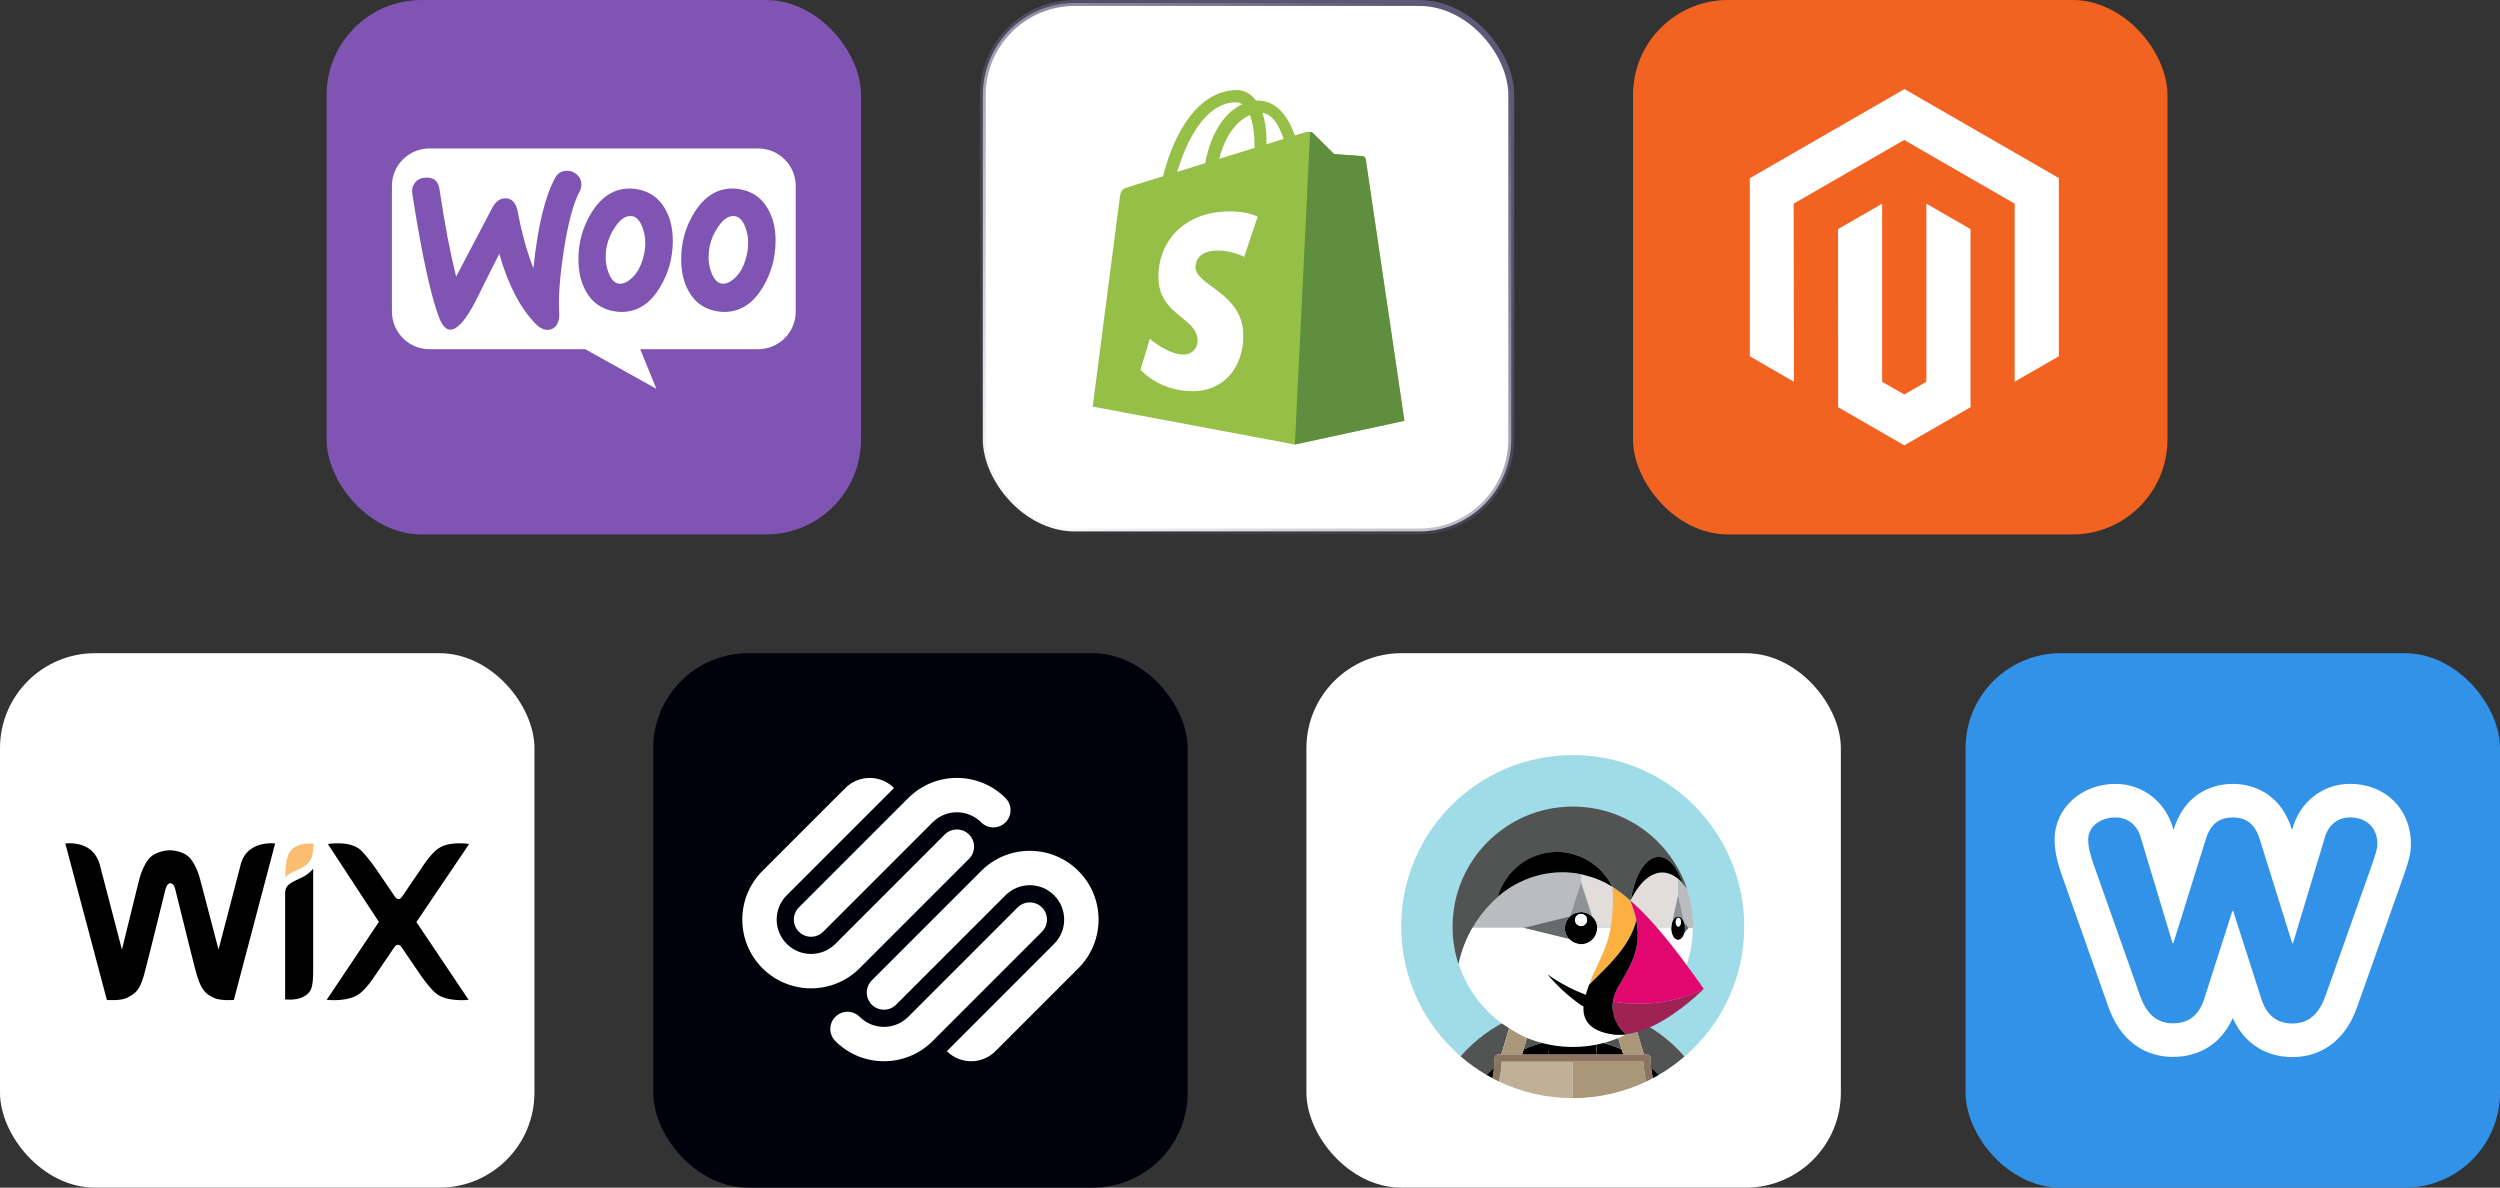<svg width="421" height="200" viewBox="0 0 421 200" fill="none" xmlns="http://www.w3.org/2000/svg">
<rect x="0" y="0" width="421" height="200" fill="#333333" stroke="none"/>
<rect x="55" width="90" height="90" rx="16" fill="#7F54B3"/>
<g clip-path="url(#clip0_17_291)">
<path d="M72.311 25H127.662C131.165 25 134.001 27.835 134.001 31.339V52.467C134.001 55.97 131.165 58.806 127.662 58.806H107.813L110.537 65.478L98.555 58.806H72.339C68.837 58.806 66.001 55.97 66.001 52.467V31.339C65.973 27.863 68.808 25 72.311 25Z" fill="white"/>
<path d="M69.872 30.777C70.259 30.252 70.84 29.976 71.614 29.92C73.023 29.81 73.825 30.473 74.018 31.91C74.875 37.688 75.815 42.58 76.81 46.589L82.864 35.062C83.417 34.011 84.108 33.459 84.937 33.403C86.153 33.32 86.9 34.094 87.204 35.725C87.895 39.402 88.779 42.525 89.83 45.179C90.549 38.158 91.765 33.099 93.479 29.976C93.893 29.201 94.501 28.815 95.303 28.759C95.939 28.704 96.519 28.898 97.045 29.312C97.57 29.727 97.846 30.252 97.901 30.888C97.929 31.385 97.846 31.8 97.625 32.215C96.547 34.205 95.662 37.55 94.944 42.193C94.253 46.699 94.004 50.21 94.17 52.725C94.225 53.416 94.115 54.024 93.838 54.549C93.506 55.157 93.009 55.489 92.373 55.544C91.654 55.6 90.908 55.268 90.189 54.522C87.619 51.896 85.573 47.971 84.081 42.746C82.284 46.284 80.957 48.938 80.1 50.707C78.469 53.831 77.087 55.434 75.926 55.517C75.18 55.572 74.544 54.936 73.991 53.609C72.581 49.988 71.061 42.995 69.43 32.629C69.32 31.91 69.485 31.275 69.872 30.777L69.872 30.777ZM129.276 35.117C128.281 33.375 126.816 32.325 124.854 31.91C124.329 31.8 123.831 31.744 123.361 31.744C120.707 31.744 118.551 33.127 116.865 35.891C115.428 38.24 114.709 40.839 114.709 43.686C114.709 45.814 115.151 47.639 116.036 49.159C117.031 50.901 118.496 51.951 120.459 52.366C120.984 52.476 121.481 52.532 121.951 52.532C124.633 52.532 126.789 51.149 128.447 48.385C129.885 46.008 130.603 43.409 130.603 40.562C130.631 38.406 130.161 36.61 129.276 35.117ZM125.794 42.774C125.407 44.598 124.716 45.953 123.693 46.865C122.891 47.584 122.145 47.888 121.454 47.749C120.79 47.611 120.237 47.031 119.823 45.953C119.491 45.096 119.325 44.239 119.325 43.437C119.325 42.746 119.381 42.055 119.519 41.419C119.768 40.286 120.237 39.18 120.984 38.13C121.896 36.776 122.863 36.223 123.859 36.416C124.522 36.554 125.075 37.135 125.49 38.213C125.821 39.07 125.987 39.927 125.987 40.728C125.987 41.447 125.932 42.138 125.794 42.774ZM111.972 35.117C110.977 33.375 109.484 32.325 107.55 31.91C107.024 31.8 106.527 31.744 106.057 31.744C103.403 31.744 101.247 33.127 99.561 35.891C98.124 38.24 97.405 40.839 97.405 43.686C97.405 45.814 97.847 47.639 98.732 49.159C99.727 50.901 101.192 51.951 103.154 52.366C103.68 52.476 104.177 52.532 104.647 52.532C107.328 52.532 109.484 51.149 111.143 48.385C112.58 46.008 113.299 43.409 113.299 40.562C113.299 38.406 112.857 36.61 111.972 35.117ZM108.462 42.774C108.075 44.598 107.384 45.953 106.361 46.865C105.559 47.584 104.813 47.888 104.122 47.749C103.459 47.611 102.906 47.031 102.491 45.953C102.159 45.096 101.994 44.239 101.994 43.437C101.994 42.746 102.049 42.055 102.187 41.419C102.436 40.286 102.906 39.18 103.652 38.13C104.564 36.776 105.532 36.223 106.527 36.416C107.19 36.554 107.743 37.135 108.158 38.213C108.489 39.07 108.655 39.927 108.655 40.728C108.683 41.447 108.6 42.138 108.462 42.774Z" fill="#7F54B3"/>
</g>
<rect x="165.5" y="0.5" width="89" height="89" rx="15.5" fill="#00020B"/>
<rect x="165.5" y="0.5" width="89" height="89" rx="15.5" fill="url(#paint0_linear_17_291)" fill-opacity="0.2"/>
<rect x="165.5" y="0.5" width="89" height="89" rx="15.5" fill="white"/>
<rect x="165.5" y="0.5" width="89" height="89" rx="15.5" stroke="url(#paint1_linear_17_291)"/>
<g clip-path="url(#clip1_17_291)">
<path d="M229.984 26.782C229.943 26.482 229.68 26.316 229.463 26.298C229.246 26.28 224.658 25.94 224.658 25.94C224.658 25.94 221.471 22.776 221.122 22.426C220.772 22.076 220.088 22.183 219.823 22.261C219.784 22.272 219.127 22.475 218.04 22.811C216.976 19.748 215.097 16.934 211.792 16.934C211.701 16.934 211.607 16.938 211.513 16.943C210.573 15.7 209.409 15.16 208.404 15.16C200.705 15.16 197.027 24.784 195.874 29.674C192.883 30.601 190.758 31.26 190.486 31.345C188.817 31.869 188.764 31.922 188.545 33.495C188.38 34.686 184.011 68.473 184.011 68.473L218.054 74.851L236.5 70.861C236.5 70.861 230.025 27.082 229.984 26.782ZM216.158 23.393L213.278 24.285C213.279 24.082 213.28 23.882 213.28 23.664C213.28 21.76 213.016 20.227 212.592 19.012C214.295 19.226 215.429 21.164 216.158 23.393ZM210.479 19.39C210.953 20.576 211.261 22.279 211.261 24.576C211.261 24.693 211.26 24.801 211.259 24.91C209.385 25.49 207.35 26.12 205.309 26.752C206.455 22.331 208.602 20.195 210.479 19.39ZM208.192 17.225C208.524 17.225 208.859 17.338 209.18 17.558C206.712 18.719 204.068 21.643 202.951 27.482L198.248 28.939C199.556 24.485 202.663 17.225 208.192 17.225Z" fill="#95BF46"/>
<path d="M229.462 26.298C229.246 26.28 224.658 25.94 224.658 25.94C224.658 25.94 221.471 22.777 221.122 22.427C220.991 22.296 220.814 22.23 220.63 22.201L218.056 74.851L236.5 70.861C236.5 70.861 230.024 27.082 229.984 26.782C229.942 26.483 229.68 26.316 229.462 26.298Z" fill="#5E8E3E"/>
<path d="M211.792 36.49L209.518 43.256C209.518 43.256 207.525 42.192 205.082 42.192C201.501 42.192 201.321 44.439 201.321 45.006C201.321 48.096 209.376 49.28 209.376 56.517C209.376 62.212 205.764 65.879 200.894 65.879C195.051 65.879 192.062 62.242 192.062 62.242L193.627 57.072C193.627 57.072 196.699 59.709 199.291 59.709C200.985 59.709 201.674 58.376 201.674 57.401C201.674 53.37 195.065 53.191 195.065 46.568C195.065 40.993 199.066 35.599 207.143 35.599C210.255 35.599 211.792 36.49 211.792 36.49Z" fill="white"/>
</g>
<rect x="275" width="90" height="90" rx="16" fill="#F26322"/>
<path d="M320.712 15L294.665 30.012V59.995L302.1 64.287L302.048 34.297L320.66 23.57L339.271 34.297V64.274L346.707 59.995V29.985L320.712 15Z" fill="white"/>
<path d="M324.4 64.28L320.686 66.436L316.952 64.3V34.297L309.523 38.582L309.536 68.572L320.679 75L331.836 68.572V38.582L324.4 34.297V64.28Z" fill="white"/>
<rect y="110" width="90" height="90" rx="16" fill="white"/>
<g clip-path="url(#clip2_17_291)">
<path d="M49.919 142.503C48.608 143.159 48.039 144.383 48.039 147.707C48.039 147.707 48.695 147.051 49.745 146.657C50.51 146.373 51.056 146.001 51.45 145.717C52.587 144.864 52.762 143.837 52.762 142.044C52.74 142.044 50.947 141.935 49.919 142.503Z" fill="#FBBD71"/>
<path d="M41.895 143.268C40.758 144.208 40.474 145.826 40.474 145.826L36.801 159.908L33.783 148.385C33.499 147.16 32.931 145.652 32.078 144.602C31.028 143.268 28.842 143.181 28.579 143.181C28.383 143.181 26.218 143.268 25.081 144.602C24.228 145.652 23.66 147.16 23.376 148.385L20.533 159.908L16.86 145.826C16.86 145.826 16.576 144.318 15.439 143.268C13.646 141.65 11 142.044 11 142.044L17.997 168.391C17.997 168.391 20.271 168.588 21.408 168.019C22.916 167.254 23.682 166.708 24.534 163.1C25.387 159.886 27.661 150.527 27.836 149.872C27.924 149.587 28.12 148.735 28.689 148.735C29.257 148.735 29.454 149.5 29.541 149.872C29.738 150.527 31.99 159.886 32.843 163.1C33.783 166.686 34.439 167.254 35.97 168.019C37.107 168.588 39.381 168.391 39.381 168.391L46.334 142.044C46.334 142.044 43.688 141.672 41.895 143.268Z" fill="black"/>
<path d="M52.74 146.286C52.74 146.286 52.259 146.942 51.319 147.51C50.663 147.882 50.095 148.079 49.439 148.45C48.302 149.019 48.018 149.587 48.018 150.44V150.724V152.145V152.43V168.304C48.018 168.304 49.81 168.5 50.947 167.932C52.456 167.167 52.74 166.423 52.74 163.209V147.335V146.286Z" fill="black"/>
<path d="M70.123 155.272L79 142.131C79 142.131 75.327 141.475 73.424 143.181C72.2 144.23 70.976 146.198 70.976 146.198L67.761 150.921C67.565 151.205 67.39 151.402 67.106 151.402C66.821 151.402 66.537 151.118 66.45 150.921L63.235 146.198C63.235 146.198 61.923 144.318 60.786 143.181C58.906 141.475 55.211 142.131 55.211 142.131L63.804 155.25L55.014 168.369C55.014 168.369 58.884 168.85 60.786 167.145C62.011 166.095 63.148 164.302 63.148 164.302L66.362 159.579C66.559 159.295 66.734 159.098 67.018 159.098C67.302 159.098 67.587 159.383 67.674 159.579L70.888 164.302C70.888 164.302 72.113 166.095 73.249 167.145C75.13 168.85 78.913 168.369 78.913 168.369L70.123 155.272Z" fill="black"/>
</g>
<rect x="110" y="110" width="90" height="90" rx="16" fill="#00020B"/>
<g clip-path="url(#clip3_17_291)">
<path d="M163.186 140.531C162.056 139.401 160.223 139.401 159.094 140.531L140.674 158.951C138.412 161.211 134.748 161.211 132.488 158.951C130.226 156.69 130.226 153.025 132.488 150.763L150.553 132.699C148.292 130.438 144.627 130.438 142.366 132.699L128.393 146.671C123.873 151.193 123.873 158.522 128.393 163.044C132.915 167.566 140.245 167.566 144.766 163.044L163.186 144.625C164.316 143.494 164.316 141.661 163.186 140.531ZM169.326 134.392C164.804 129.869 157.475 129.869 152.953 134.392L134.534 152.81C133.405 153.94 133.405 155.774 134.534 156.904C135.664 158.034 137.496 158.034 138.627 156.904L157.048 138.485C159.308 136.224 162.972 136.224 165.233 138.485C166.364 139.615 168.196 139.615 169.326 138.485C170.457 137.354 170.457 135.522 169.326 134.392ZM175.466 152.81C174.336 151.681 172.503 151.681 171.373 152.81L152.953 171.23C150.693 173.49 147.027 173.49 144.766 171.23C143.637 170.1 141.805 170.1 140.674 171.23C139.542 172.361 139.542 174.194 140.674 175.323C145.194 179.844 152.525 179.844 157.047 175.323L175.466 156.904C176.596 155.774 176.596 153.94 175.466 152.81ZM181.607 146.671C177.085 142.15 169.755 142.15 165.234 146.671L146.813 165.091C145.683 166.22 145.683 168.054 146.813 169.184C147.944 170.315 149.777 170.315 150.907 169.184L169.326 150.765C171.586 148.504 175.252 148.504 177.512 150.765C179.773 153.025 179.773 156.69 177.512 158.951L159.448 177.016C161.708 179.276 165.372 179.276 167.634 177.016L181.607 163.044C186.128 158.522 186.128 151.192 181.607 146.671Z" fill="white"/>
</g>
<rect x="220" y="110" width="90" height="90" rx="16" fill="white"/>
<g clip-path="url(#clip4_17_291)">
<path d="M254.673 171.481C255.135 171.269 255.596 171.096 256.077 170.904C256.615 170.712 257.154 170.519 257.692 170.346C258.365 170.135 259.058 169.962 259.75 169.808C260.692 169.615 261.634 169.462 262.577 169.365C262.038 171.038 261.461 172.712 260.808 174.365C260.827 174.692 260.846 175 260.865 175.327C262.154 175.077 263.481 174.942 264.846 174.942C266.211 174.942 267.538 175.077 268.827 175.327C268.827 175 268.846 174.673 268.885 174.365C268.25 172.712 267.654 171.038 267.115 169.365C268.058 169.462 269.019 169.596 269.942 169.808C270.635 169.962 271.308 170.135 272 170.346C272.538 170.519 273.077 170.692 273.615 170.904C274.096 171.077 274.558 171.269 275.019 171.481C278.288 172.942 281.269 175.096 283.711 177.904C289.846 172.615 293.731 164.788 293.731 156.038C293.731 140.096 280.808 127.154 264.846 127.154C248.904 127.154 235.961 140.077 235.961 156.038C235.961 164.769 239.846 172.596 245.981 177.904C248.423 175.096 251.404 172.942 254.673 171.481Z" fill="#A0DBE8"/>
<path d="M256.577 176.712C257.923 176.115 259.365 175.654 260.846 175.365C260.846 175.038 260.827 174.712 260.788 174.404C261.423 172.75 262.019 171.077 262.558 169.404C261.615 169.5 260.654 169.635 259.731 169.846C259.038 170 258.365 170.173 257.673 170.385C257.135 170.558 256.596 170.731 256.058 170.942L258.154 171.462L256.577 176.712Z" fill="#525353"/>
<path d="M251.615 179.808C251.673 179.269 251.692 178.731 251.692 178.173C251.692 177.846 251.961 177.577 252.288 177.577H252.808L254.654 171.462C251.385 172.923 248.404 175.077 245.961 177.885C247.308 179.058 248.769 180.096 250.308 181C250.75 180.596 251.173 180.192 251.615 179.808Z" fill="#525353"/>
<path d="M275 171.481L276.846 177.596H277.365C277.692 177.596 277.962 177.865 277.962 178.192C277.962 178.75 278 179.288 278.038 179.827C278.481 180.211 278.923 180.596 279.327 181.019C280.885 180.115 282.327 179.077 283.673 177.904C281.25 175.096 278.269 172.942 275 171.481Z" fill="#525353"/>
<path d="M271.481 171.423L273.577 170.904C273.039 170.712 272.5 170.519 271.962 170.346C271.289 170.135 270.596 169.962 269.904 169.808C268.962 169.615 268.019 169.462 267.077 169.365C267.616 171.039 268.193 172.712 268.846 174.365C268.827 174.692 268.808 175 268.789 175.327C270.289 175.615 271.712 176.077 273.058 176.673L271.481 171.423Z" fill="#525353"/>
<path d="M264.827 177.596H268.904C268.827 176.846 268.788 176.096 268.808 175.366C267.519 175.116 266.192 174.981 264.827 174.981C263.462 174.981 262.135 175.116 260.846 175.366C260.865 176.116 260.827 176.846 260.75 177.596H264.827Z" fill="black"/>
<path d="M250.327 181C250.654 181.192 251 181.385 251.346 181.577C251.462 181 251.558 180.404 251.616 179.808C251.173 180.192 250.75 180.596 250.327 181Z" fill="black"/>
<path d="M256.308 177.596H260.769C260.846 176.846 260.885 176.096 260.865 175.365C259.365 175.654 257.942 176.115 256.596 176.712L256.308 177.596Z" fill="black"/>
<path d="M278.058 179.808C278.115 180.404 278.211 181 278.327 181.577C278.673 181.404 279 181.211 279.346 181C278.923 180.596 278.5 180.192 278.058 179.808Z" fill="black"/>
<path d="M273.366 177.596L273.096 176.712C271.75 176.115 270.308 175.654 268.827 175.365C268.808 176.115 268.846 176.846 268.923 177.596H273.366Z" fill="black"/>
<path d="M256.308 177.596L256.577 176.712L258.173 171.423L256.077 170.904C255.596 171.077 255.135 171.269 254.673 171.481L252.827 177.596H254.808H256.308Z" fill="#AA9678"/>
<path d="M273.096 176.712L273.365 177.596H274.865H276.846L275 171.481C274.538 171.269 274.077 171.096 273.596 170.904L271.5 171.423L273.096 176.712Z" fill="#AA9678"/>
<path d="M252.885 178.827C252.904 178.808 252.923 178.808 252.942 178.789H252.885C252.885 178.789 252.885 178.808 252.885 178.827Z" fill="#C0B098"/>
<path d="M264.827 178.789H260.577H255.942H252.942C252.923 178.808 252.904 178.808 252.885 178.827C252.846 179.962 252.692 181.058 252.442 182.135C256.192 183.923 260.385 184.923 264.827 184.923V178.789Z" fill="#C0B098"/>
<path d="M276.789 178.789H276.731C276.75 178.808 276.769 178.808 276.789 178.827C276.789 178.808 276.789 178.789 276.789 178.789Z" fill="#AA9678"/>
<path d="M276.731 178.789H273.731H269.077H264.827V184.923C269.25 184.923 273.462 183.923 277.212 182.135C276.962 181.058 276.808 179.942 276.769 178.827C276.769 178.808 276.75 178.789 276.731 178.789Z" fill="#AA9678"/>
<path d="M278.058 179.808C278 179.269 277.981 178.731 277.981 178.173C277.981 177.846 277.712 177.577 277.385 177.577H276.866H274.846H273.346H268.885H264.808H260.731H256.269H254.769H252.789H252.269C251.943 177.577 251.673 177.846 251.673 178.173C251.673 178.731 251.635 179.269 251.596 179.808C251.539 180.404 251.443 181 251.327 181.577C251.693 181.769 252.058 181.962 252.423 182.135C252.673 181.058 252.827 179.942 252.866 178.827C252.866 178.808 252.866 178.808 252.866 178.788H252.923H255.923H260.558H264.808H269.077H273.712H276.712H276.769C276.769 178.808 276.769 178.808 276.769 178.827C276.808 179.962 276.962 181.058 277.212 182.135C277.577 181.962 277.943 181.769 278.308 181.577C278.193 181 278.116 180.404 278.058 179.808Z" fill="#8B7460"/>
<path d="M273.096 173.462C273 173.366 272.923 173.25 272.827 173.135C272.923 173.269 273.019 173.366 273.096 173.462Z" fill="#525353"/>
<path d="M284.058 149.616C283.808 149.27 283.558 148.962 283.308 148.693C283.192 148.558 283.077 148.443 282.962 148.327C282.923 148.289 282.865 148.25 282.827 148.212C282.75 148.135 282.673 148.077 282.596 148.02V150.712L283.615 155.423C283.635 155.462 283.635 155.5 283.654 155.539L284.365 156.346H285.115C285.115 156.27 285.115 156.212 285.115 156.135C285.115 153.904 284.75 151.77 284.096 149.77C284.077 149.693 284.077 149.654 284.058 149.616Z" fill="#BBBCBD"/>
<path d="M283.731 155.866V155.885C283.731 155.885 283.731 155.885 283.731 155.904C283.75 156.019 283.75 156.135 283.75 156.25C283.75 156.269 283.75 156.289 283.75 156.308C283.75 156.327 283.75 156.346 283.75 156.366C283.75 156.481 283.75 156.596 283.731 156.692V156.712V156.731C283.711 156.846 283.692 156.962 283.673 157.077L284.384 156.289L283.673 155.481C283.692 155.616 283.711 155.731 283.731 155.866Z" fill="#676A6A"/>
<path d="M283.712 156.769C283.712 156.75 283.712 156.75 283.712 156.731C283.731 156.616 283.731 156.5 283.731 156.404C283.731 156.385 283.731 156.346 283.731 156.327C283.731 156.308 283.731 156.289 283.731 156.25C283.731 156.135 283.731 156.019 283.712 155.904C283.712 155.885 283.712 155.885 283.712 155.866C283.692 155.75 283.673 155.635 283.654 155.519C283.635 155.481 283.635 155.443 283.615 155.404C283.539 155.173 283.462 154.981 283.346 154.808C283.327 154.789 283.308 154.769 283.308 154.75C283.269 154.712 283.25 154.673 283.212 154.635C283.173 154.577 283.115 154.539 283.058 154.5C283.039 154.481 283.019 154.481 283 154.462C282.962 154.423 282.904 154.404 282.865 154.385C282.846 154.385 282.827 154.366 282.808 154.366C282.75 154.346 282.673 154.327 282.596 154.327C282.519 154.327 282.462 154.346 282.385 154.366C282.365 154.366 282.346 154.385 282.327 154.385C282.289 154.404 282.231 154.423 282.192 154.462C282.173 154.481 282.154 154.481 282.135 154.5C282.077 154.539 282.039 154.596 281.981 154.635C281.942 154.673 281.923 154.712 281.885 154.75C281.865 154.769 281.846 154.789 281.846 154.808C281.731 154.981 281.635 155.173 281.577 155.404V155.423C281.539 155.519 281.519 155.635 281.5 155.75C281.5 155.789 281.481 155.808 281.481 155.846C281.462 155.981 281.462 156.096 281.442 156.231C281.442 156.25 281.442 156.269 281.442 156.289C281.442 157.385 281.962 158.289 282.596 158.289C282.712 158.289 282.808 158.25 282.923 158.212C282.942 158.212 282.962 158.193 282.981 158.193C283.019 158.173 283.058 158.135 283.096 158.116C283.115 158.096 283.135 158.077 283.154 158.058C283.212 158.019 283.25 157.962 283.308 157.904C283.346 157.866 283.365 157.827 283.404 157.769C283.423 157.731 283.442 157.712 283.462 157.673C283.5 157.616 283.519 157.558 283.558 157.481C283.577 157.462 283.577 157.443 283.596 157.404C283.635 157.308 283.654 157.212 283.692 157.116C283.692 157 283.712 156.885 283.712 156.769ZM282.635 156.039C282.385 156.039 282.192 155.712 282.192 155.289C282.192 154.885 282.385 154.539 282.635 154.539C282.885 154.539 283.077 154.866 283.077 155.289C283.077 155.712 282.865 156.039 282.635 156.039Z" fill="black"/>
<path d="M282.635 156.039C282.879 156.039 283.077 155.703 283.077 155.289C283.077 154.875 282.879 154.539 282.635 154.539C282.39 154.539 282.192 154.875 282.192 155.289C282.192 155.703 282.39 156.039 282.635 156.039Z" fill="white"/>
<path d="M281.558 155.404C281.635 155.173 281.711 154.981 281.827 154.808C281.846 154.789 281.865 154.77 281.865 154.75C281.904 154.712 281.923 154.673 281.961 154.635C282 154.577 282.058 154.539 282.115 154.5C282.135 154.481 282.154 154.481 282.173 154.462C282.211 154.423 282.269 154.404 282.308 154.385C282.327 154.385 282.346 154.366 282.365 154.366C282.423 154.346 282.5 154.327 282.577 154.327C282.654 154.327 282.711 154.346 282.788 154.366C282.808 154.366 282.827 154.385 282.846 154.385C282.885 154.404 282.942 154.423 282.981 154.462C283 154.481 283.019 154.481 283.038 154.5C283.096 154.539 283.135 154.596 283.192 154.635C283.231 154.673 283.25 154.712 283.288 154.75C283.308 154.77 283.327 154.789 283.327 154.808C283.442 154.981 283.538 155.173 283.596 155.404L282.577 150.693L281.558 155.404Z" fill="#909393"/>
<path d="M268.962 156.27C268.962 156.173 268.962 156.077 268.942 155.981C268.923 155.885 268.923 155.808 268.904 155.712C268.885 155.616 268.865 155.539 268.827 155.462C268.808 155.385 268.769 155.289 268.731 155.212C268.692 155.135 268.654 155.058 268.615 154.981C268.481 154.75 268.327 154.539 268.135 154.366C267.885 154.135 267.596 153.943 267.288 153.808C267.135 153.75 266.962 153.693 266.808 153.654C266.808 153.654 266.808 153.654 266.788 153.654C266.615 153.616 266.442 153.596 266.269 153.596C266.096 153.596 265.923 153.616 265.75 153.654H265.731C265.558 153.693 265.404 153.731 265.25 153.789C265.25 153.789 265.25 153.789 265.231 153.789C265.077 153.846 264.923 153.923 264.788 154.02C264.654 154.116 264.519 154.212 264.404 154.327H264.385C264.192 154.52 264.019 154.731 263.885 154.962C263.846 155.039 263.808 155.116 263.769 155.193C263.769 155.193 263.769 155.212 263.75 155.212C263.712 155.289 263.692 155.346 263.673 155.423C263.673 155.443 263.654 155.443 263.654 155.462C263.635 155.539 263.615 155.596 263.596 155.673C263.596 155.693 263.577 155.712 263.577 155.731C263.558 155.808 263.558 155.866 263.538 155.943C263.538 155.962 263.538 155.981 263.519 156C263.519 156.096 263.5 156.193 263.5 156.289C263.5 156.462 263.519 156.635 263.558 156.808C263.558 156.808 263.558 156.808 263.558 156.827C263.596 157 263.635 157.154 263.712 157.327C263.846 157.635 264.038 157.923 264.269 158.173C264.462 158.366 264.673 158.539 264.904 158.673C264.981 158.712 265.058 158.75 265.135 158.789H265.154C265.231 158.827 265.308 158.846 265.365 158.866C265.385 158.866 265.385 158.866 265.404 158.885C265.481 158.904 265.538 158.923 265.615 158.943C265.635 158.943 265.654 158.962 265.673 158.962C265.75 158.981 265.808 158.981 265.885 159C265.904 159 265.923 159 265.942 159.02C266.038 159.02 266.135 159.039 266.231 159.039C266.615 159.039 266.962 158.962 267.288 158.827C267.442 158.75 267.596 158.673 267.75 158.577C268.038 158.385 268.288 158.135 268.481 157.846C268.577 157.693 268.654 157.539 268.731 157.385C268.865 157.058 268.942 156.693 268.942 156.327V156.308C268.962 156.27 268.962 156.27 268.962 156.27ZM266.25 155.943C265.692 155.943 265.231 155.481 265.231 154.923C265.231 154.366 265.692 153.904 266.25 153.904C266.808 153.904 267.269 154.366 267.269 154.923C267.269 155.481 266.808 155.943 266.25 155.943Z" fill="black"/>
<path d="M266.25 155.943C266.813 155.943 267.269 155.486 267.269 154.923C267.269 154.36 266.813 153.904 266.25 153.904C265.687 153.904 265.231 154.36 265.231 154.923C265.231 155.486 265.687 155.943 266.25 155.943Z" fill="white"/>
<path d="M264.365 154.327L266.25 148.577C266.25 148.577 266.25 148.231 266.25 147.904C266.25 147.808 266.25 147.712 266.25 147.635C266.25 147.596 266.25 147.577 266.25 147.558C266.25 147.519 266.25 147.481 266.25 147.443C266.25 147.423 266.25 147.385 266.25 147.366C266.25 147.346 266.25 147.308 266.25 147.289C266.25 147.269 266.25 147.25 266.25 147.25C266.25 147.231 266.25 147.231 266.25 147.231C265.211 147.019 264.135 146.904 263.038 146.904C262.673 146.904 262.308 146.923 261.942 146.943C261.885 146.943 261.846 146.943 261.788 146.962C259.904 147.096 258.058 147.596 256.346 148.385C254.885 149.058 253.5 149.943 252.288 150.981C251.961 151.269 251.635 151.558 251.327 151.866C251.269 151.923 251.211 151.981 251.154 152.039C250.865 152.327 250.577 152.635 250.308 152.943C250.25 153.019 250.192 153.077 250.135 153.154C249.865 153.481 249.596 153.808 249.346 154.135C249.327 154.154 249.308 154.193 249.288 154.212C249.058 154.539 248.827 154.866 248.596 155.212C248.558 155.269 248.5 155.346 248.461 155.404C248.288 155.693 248.115 155.981 247.961 156.269H256.481H256.5L264.365 154.327Z" fill="#BBBCBD"/>
<path d="M271.577 153.692C271.596 153.462 271.615 153.25 271.615 153.019C271.635 152.712 271.635 152.423 271.654 152.116C271.654 151.885 271.654 151.654 271.654 151.404C271.654 151.327 271.654 151.269 271.654 151.192C271.654 150.577 271.615 149.981 271.596 149.366C271.596 149.366 271.577 149.366 271.577 149.346C271.577 149.346 271.558 149.346 271.558 149.327C271.442 149.269 271.173 149.116 270.923 148.962H270.904C270.846 148.923 270.789 148.885 270.731 148.866C270.692 148.846 270.654 148.808 270.615 148.789L270.596 148.769C270.558 148.75 270.519 148.731 270.5 148.712C270.115 148.5 269.712 148.327 269.308 148.154C268.346 147.75 267.039 147.385 266.289 147.212V147.731V147.846V147.885C266.289 148.231 266.289 148.558 266.289 148.558L268.154 154.289C268.346 154.462 268.519 154.673 268.635 154.904C268.673 154.981 268.712 155.058 268.75 155.135C268.789 155.212 268.827 155.289 268.846 155.385C268.865 155.462 268.904 155.558 268.923 155.635C268.942 155.731 268.962 155.808 268.962 155.904C268.981 156 268.981 156.096 268.981 156.192V156.212H271.25C271.404 155.385 271.519 154.539 271.577 153.692C271.577 153.712 271.577 153.731 271.577 153.692Z" fill="#E2DDDB"/>
<path d="M268.981 164.462C269.5 163.943 269.981 163.462 270.443 162.981C270.712 162.693 270.981 162.404 271.25 162.135C273.154 160.077 274.539 158.135 275.385 155.654C275.404 155.597 275.423 155.52 275.443 155.423C275.443 155.404 275.443 155.404 275.443 155.385C275.462 155.289 275.481 155.193 275.5 155.077C275.5 155 275.519 154.923 275.519 154.847C275.308 153.77 274.904 152.712 274.539 151.673C274.539 151.673 274.539 151.673 274.539 151.693C274.539 151.693 274.539 151.693 274.519 151.673C274.443 151.616 274.385 151.539 274.308 151.481C274.096 151.289 273.885 151.097 273.654 150.904C272.981 150.347 272.289 149.827 271.558 149.385C271.596 150 271.616 150.597 271.616 151.212C271.616 151.289 271.616 151.347 271.616 151.423C271.616 151.654 271.616 151.885 271.616 152.135C271.616 152.443 271.596 152.75 271.577 153.039C271.558 153.27 271.558 153.481 271.539 153.712C271.539 153.731 271.539 153.75 271.539 153.789C271.462 154.635 271.366 155.481 271.212 156.308L270.943 157.577C270.385 159.847 269.25 161.885 268.327 164C268.077 164.558 267.846 165.135 267.635 165.712C267.616 165.77 267.596 165.827 267.577 165.885C267.866 165.577 268.135 165.308 268.327 165.116C268.577 164.866 268.769 164.654 268.981 164.462Z" fill="#FBB040"/>
<path d="M264.385 154.327C264.5 154.212 264.635 154.116 264.769 154.019C264.904 153.923 265.058 153.846 265.212 153.789C265.212 153.789 265.212 153.789 265.231 153.789C265.385 153.731 265.539 153.673 265.712 153.654H265.731C265.904 153.616 266.077 153.596 266.25 153.596C266.423 153.596 266.596 153.616 266.769 153.654C266.769 153.654 266.769 153.654 266.789 153.654C266.962 153.692 267.116 153.731 267.269 153.808C267.577 153.942 267.866 154.116 268.116 154.366L266.25 148.635L264.385 154.327Z" fill="#909393"/>
<path d="M263.731 157.327C263.673 157.173 263.615 157 263.577 156.827C263.577 156.827 263.577 156.827 263.577 156.808C263.538 156.635 263.519 156.462 263.519 156.289C263.519 156.193 263.519 156.096 263.538 156C263.538 155.981 263.538 155.962 263.558 155.943C263.558 155.866 263.577 155.808 263.596 155.731C263.596 155.712 263.615 155.693 263.615 155.673C263.635 155.596 263.654 155.539 263.673 155.462C263.673 155.443 263.692 155.443 263.692 155.423C263.712 155.346 263.75 155.269 263.769 155.212C263.769 155.212 263.769 155.193 263.788 155.193C263.827 155.116 263.865 155.039 263.904 154.962C264.038 154.731 264.212 154.519 264.404 154.327L256.519 156.269H256.5L264.308 158.173C264.058 157.943 263.865 157.654 263.731 157.327Z" fill="#676A6A"/>
<path d="M281.462 155.846C281.462 155.808 281.481 155.769 281.481 155.75C281.5 155.635 281.519 155.519 281.558 155.423C281.558 155.404 281.558 155.404 281.558 155.385L282.577 150.673V147.981C281.731 147.289 280.846 146.904 279.904 146.904C278.712 146.904 277.615 147.558 276.789 148.366C275.885 149.25 275.192 150.366 274.615 151.481C274.596 151.539 274.558 151.577 274.539 151.635C274.712 151.789 274.885 151.943 275.058 152.096C275.442 152.443 275.827 152.808 276.192 153.173C276.365 153.346 276.539 153.519 276.712 153.693C276.885 153.885 277.077 154.058 277.25 154.25C277.481 154.5 277.712 154.731 277.923 154.981C278.019 155.077 278.115 155.193 278.212 155.289C278.481 155.596 278.75 155.885 279.019 156.193C279.058 156.231 279.096 156.269 279.116 156.289H281.442C281.442 156.269 281.442 156.25 281.442 156.231C281.442 156.116 281.442 155.981 281.462 155.846Z" fill="#E2DDDB"/>
<path d="M246.558 159.25C246.558 159.231 246.577 159.212 246.577 159.193C246.731 158.808 246.884 158.423 247.058 158.039C247.096 157.923 247.154 157.827 247.211 157.731C247.346 157.423 247.5 157.135 247.654 156.846C247.711 156.731 247.769 156.616 247.846 156.481C247.884 156.423 247.923 156.346 247.961 156.289C248.134 156 248.288 155.712 248.461 155.423C248.5 155.366 248.558 155.289 248.596 155.231C248.808 154.885 249.038 154.558 249.288 154.231C249.308 154.212 249.327 154.173 249.346 154.154C249.596 153.808 249.865 153.481 250.134 153.173C250.192 153.096 250.25 153.039 250.308 152.962C250.577 152.654 250.865 152.346 251.154 152.058C251.211 152 251.269 151.943 251.327 151.885C251.634 151.577 251.942 151.289 252.288 151C253.577 146.654 257.558 143.481 262.25 143.481C264.134 143.481 266.019 144.019 267.634 145.019C269.288 146.039 270.634 147.519 271.5 149.231C271.5 149.231 271.5 149.25 271.519 149.25C271.538 149.289 271.558 149.327 271.596 149.385C272.327 149.827 273.019 150.346 273.692 150.904C273.923 151.096 274.134 151.289 274.346 151.481C274.423 151.539 274.481 151.616 274.558 151.673C274.577 151.616 274.596 151.577 274.634 151.519C275.288 147.346 277.134 144.327 279.308 144.327C280.942 144.327 282.404 146.039 283.288 148.673V148.693C283.538 148.962 283.788 149.269 284.038 149.596C284.038 149.596 284.038 149.616 284.058 149.616C284.077 149.654 284.077 149.693 284.096 149.731L284.058 149.596C281.346 141.596 273.788 135.827 264.865 135.827C253.673 135.827 244.615 144.885 244.615 156.077C244.615 158.289 244.961 160.404 245.615 162.385C245.615 162.385 245.615 162.385 245.615 162.366C245.75 161.769 245.904 161.173 246.077 160.596C246.231 160.135 246.384 159.693 246.558 159.25Z" fill="#525353"/>
<path d="M284.366 156.308L283.654 157.096C283.635 157.193 283.596 157.289 283.558 157.385C283.558 157.404 283.539 157.423 283.519 157.462C283.5 157.519 283.462 157.596 283.423 157.654C283.404 157.693 283.385 157.712 283.366 157.75C283.327 157.789 283.308 157.846 283.269 157.885C283.231 157.943 283.173 158 283.116 158.039C283.096 158.058 283.077 158.077 283.058 158.096C283.019 158.135 282.981 158.154 282.943 158.173C282.923 158.173 282.904 158.193 282.885 158.193C282.789 158.25 282.673 158.269 282.558 158.269C281.923 158.269 281.404 157.385 281.404 156.269H279.077C279.519 156.769 279.943 157.269 280.346 157.789L280.366 157.808C280.769 158.308 281.173 158.808 281.577 159.308C281.596 159.327 281.616 159.366 281.635 159.385C282.019 159.866 282.385 160.346 282.75 160.827C282.789 160.866 282.827 160.923 282.866 160.962C283.25 161.481 283.635 162 284.019 162.5C284.019 162.5 284.019 162.5 284.019 162.519C284.693 160.539 285.058 158.443 285.077 156.25L284.366 156.308Z" fill="white"/>
<path d="M261.788 146.942C261.846 146.942 261.885 146.942 261.942 146.923C262.308 146.904 262.673 146.885 263.038 146.885C264.135 146.885 265.212 147 266.25 147.212C266.25 147.212 266.25 147.212 266.25 147.231C266.25 147.231 266.25 147.25 266.25 147.269C266.25 147.289 266.25 147.308 266.25 147.346C266.25 147.366 266.25 147.385 266.25 147.423C266.25 147.462 266.25 147.5 266.25 147.539C266.25 147.558 266.25 147.596 266.25 147.616C266.25 147.654 266.25 147.692 266.25 147.731V147.212C266.981 147.385 268.288 147.75 269.269 148.154C269.673 148.327 270.077 148.519 270.462 148.712C270.481 148.712 270.519 148.731 270.558 148.769C270.558 148.769 270.577 148.769 270.577 148.789C270.615 148.808 270.654 148.827 270.692 148.866C270.75 148.904 270.808 148.923 270.865 148.962H270.885C271.135 149.096 271.404 149.269 271.519 149.327C271.538 149.327 271.538 149.346 271.538 149.346L271.558 149.366C271.538 149.327 271.519 149.289 271.481 149.231C271.481 149.231 271.481 149.212 271.462 149.212C270.596 147.481 269.231 146 267.596 145C265.981 144.019 264.096 143.462 262.212 143.462C257.519 143.462 253.538 146.635 252.25 150.981C253.481 149.923 254.846 149.039 256.308 148.385C258.058 147.577 259.923 147.096 261.788 146.942Z" fill="black"/>
<path d="M276.808 148.385C277.635 147.577 278.731 146.923 279.923 146.923C280.865 146.923 281.769 147.308 282.596 148C282.673 148.058 282.75 148.135 282.827 148.192C282.865 148.231 282.923 148.269 282.962 148.308C283.077 148.423 283.192 148.539 283.308 148.673V148.654C282.404 146.019 280.961 144.308 279.327 144.308C277.154 144.308 275.308 147.308 274.654 151.5C275.192 150.385 275.904 149.269 276.808 148.385Z" fill="black"/>
<path d="M257.616 174.981C257.808 175.058 257.981 175.116 258.173 175.173C260.269 175.904 262.519 176.308 264.866 176.308C267.539 176.308 270.096 175.789 272.423 174.846C272.539 174.789 272.673 174.75 272.789 174.692C272.981 174.616 273.192 174.519 273.385 174.423C273.558 174.346 273.731 174.269 273.904 174.173C273.866 174.173 273.827 174.192 273.789 174.192C273.058 174.269 272.346 174.289 271.635 174.173C267.462 173.577 266.539 171.558 266.673 169.481C266.366 169.308 266.077 169.116 265.75 168.885C262.539 166.558 260.635 164.077 260.635 164.077C260.635 164.077 263.116 165.981 266.808 167.423C266.885 167.462 266.962 167.481 267.039 167.519C267.212 166.923 267.423 166.346 267.596 165.846C267.616 165.789 267.635 165.731 267.654 165.673C267.866 165.096 268.096 164.519 268.346 163.962C269.269 161.846 270.404 159.789 270.962 157.539L271.231 156.269H268.962V156.289C268.962 156.673 268.885 157.019 268.75 157.346C268.673 157.5 268.596 157.673 268.5 157.808C268.308 158.096 268.058 158.346 267.769 158.539C267.616 158.635 267.462 158.712 267.308 158.789C266.981 158.923 266.616 159 266.25 159C266.154 159 266.058 159 265.962 158.981C265.942 158.981 265.923 158.981 265.904 158.962C265.827 158.962 265.769 158.942 265.692 158.923C265.673 158.923 265.654 158.904 265.635 158.904C265.558 158.885 265.5 158.866 265.423 158.846C265.404 158.846 265.404 158.846 265.385 158.827C265.308 158.808 265.231 158.769 265.173 158.75H265.154C265.077 158.712 265 158.673 264.923 158.635C264.692 158.5 264.481 158.346 264.289 158.135L256.481 156.231H247.962C247.923 156.289 247.885 156.366 247.846 156.423C247.789 156.539 247.712 156.654 247.654 156.789C247.5 157.077 247.346 157.385 247.212 157.673C247.154 157.769 247.116 157.885 247.058 157.981C246.885 158.366 246.731 158.75 246.577 159.135C246.577 159.154 246.558 159.173 246.558 159.192C246.385 159.635 246.231 160.096 246.096 160.558C245.923 161.135 245.769 161.731 245.635 162.327C246.981 166.423 249.577 169.942 253 172.404C253.096 172.481 253.212 172.539 253.308 172.616C253.885 173.019 254.481 173.404 255.096 173.731C255.904 174.231 256.75 174.635 257.616 174.981Z" fill="white"/>
<path d="M271.596 168.673C271.557 168.885 271.538 169.097 271.538 169.308C271.519 169.673 271.557 170.039 271.615 170.366C271.654 170.597 271.692 170.808 271.75 171.02C271.846 171.327 271.942 171.616 272.077 171.885C272.211 172.154 272.346 172.404 272.481 172.616C272.519 172.693 272.577 172.77 272.615 172.827C272.692 172.923 272.75 173.02 272.827 173.116C272.923 173.231 273.019 173.347 273.096 173.443C273.461 173.866 273.769 174.097 273.769 174.097C273.769 174.097 273.769 174.097 273.769 174.116C273.769 174.135 273.769 174.154 273.788 174.173C273.827 174.173 273.865 174.154 273.904 174.154C274.807 174.039 275.711 173.789 276.615 173.481C277.077 173.308 277.538 173.135 277.981 172.943C278.115 172.885 278.25 172.808 278.384 172.75C283.019 170.5 286.904 166.539 286.904 166.539C281.096 169.404 275.384 169.289 271.596 168.673Z" fill="#9F2255"/>
<path d="M282.788 160.866C282.423 160.385 282.038 159.904 281.673 159.423C281.654 159.404 281.634 159.366 281.615 159.346C281.211 158.846 280.808 158.346 280.404 157.846L280.384 157.827C279.961 157.308 279.538 156.808 279.115 156.308C279.096 156.269 279.058 156.25 279.038 156.212C278.769 155.904 278.5 155.616 278.231 155.308C278.134 155.212 278.038 155.096 277.942 155C277.711 154.75 277.5 154.519 277.269 154.269C277.096 154.077 276.904 153.904 276.731 153.712C276.558 153.539 276.384 153.366 276.211 153.193C275.846 152.827 275.461 152.462 275.077 152.116C274.904 151.962 274.731 151.808 274.558 151.654C274.923 152.712 275.346 153.769 275.558 154.866C275.615 155.154 275.654 155.423 275.692 155.693C276.211 159.481 274.981 161.962 273.058 165.231C272.923 165.462 272.769 165.712 272.634 165.943C272.192 166.673 271.904 167.385 271.75 168.039C271.692 168.25 271.654 168.462 271.615 168.673C275.404 169.289 281.096 169.404 286.923 166.539C286.923 166.539 285.788 164.866 284.058 162.558C283.673 162.039 283.288 161.519 282.904 161.019C282.865 160.962 282.827 160.904 282.788 160.866Z" fill="#E2066F"/>
<path d="M273.769 174.135C273.769 174.135 273.481 173.904 273.096 173.481C273 173.385 272.923 173.269 272.827 173.154C272.75 173.058 272.692 172.962 272.616 172.866C272.577 172.789 272.519 172.731 272.481 172.654C272.346 172.423 272.212 172.193 272.077 171.923C271.962 171.654 271.846 171.366 271.75 171.058C271.692 170.846 271.635 170.635 271.616 170.404C271.558 170.077 271.539 169.712 271.539 169.346C271.539 169.135 271.558 168.923 271.596 168.712C271.635 168.5 271.673 168.289 271.731 168.077C271.904 167.423 272.173 166.731 272.616 165.981C272.75 165.731 272.904 165.5 273.039 165.269C274.962 162 276.192 159.539 275.673 155.731C275.635 155.462 275.596 155.173 275.539 154.904C275.519 155.096 275.481 155.269 275.442 155.404C275.442 155.423 275.442 155.423 275.442 155.443C275.423 155.539 275.404 155.616 275.385 155.673C274.539 158.154 273.154 160.096 271.25 162.154C271 162.443 270.731 162.712 270.442 163C269.981 163.481 269.481 163.981 268.981 164.481C268.769 164.693 268.558 164.885 268.346 165.096C268.154 165.289 267.885 165.558 267.596 165.866C267.423 166.366 267.212 166.943 267.039 167.539C266.962 167.5 266.885 167.481 266.808 167.443C263.116 166.019 260.635 164.096 260.635 164.096C260.635 164.096 262.539 166.577 265.75 168.904C266.058 169.135 266.366 169.327 266.673 169.5C266.539 171.596 267.462 173.596 271.635 174.193C272.346 174.289 273.058 174.289 273.789 174.212C273.789 174.173 273.769 174.154 273.769 174.135Z" fill="black"/>
</g>
<rect x="331" y="110" width="90" height="90" rx="16" fill="#3192E7"/>
<g clip-path="url(#clip5_17_291)">
<path d="M395.76 132.002C391.079 132.002 387.178 135.114 385.982 139.772C383.825 132.773 378.304 132.008 376.001 132.008C373.698 132.008 368.18 132.773 366.019 139.77C364.822 135.117 360.92 132.008 356.241 132.008C350.498 132.008 346 136.113 346 141.353C346 143.671 346.573 145.521 347.264 147.527L355.061 169.576C357.672 176.889 362.991 177.981 365.928 177.981C370.537 177.981 374.128 175.621 376 171.438C377.875 175.64 381.466 178.012 386.072 178.012C389.006 178.012 394.319 176.918 396.943 169.578L404.783 147.454L404.844 147.272C404.934 146.988 405.024 146.722 405.11 146.469C405.527 145.234 406 143.834 406 142.119C406 136.257 401.694 132.002 395.76 132.002ZM399.456 145.567L391.616 167.691C390.659 170.367 389.067 172.36 386.072 172.36C383.266 172.36 381.609 170.796 380.781 168.117L376.063 153.392H375.935L371.22 168.117C370.391 170.797 368.734 172.329 365.928 172.329C362.932 172.329 361.339 170.353 360.384 167.676L352.608 145.686C351.97 143.837 351.652 142.693 351.652 141.353C351.652 139.313 353.565 137.659 356.241 137.659C358.472 137.659 360.065 139.13 360.575 141.297L365.866 158.837H365.992L371.346 141.684C372.049 139.198 373.323 137.659 376.001 137.659C378.677 137.659 379.952 139.196 380.653 141.681L386.007 158.837H386.134L391.426 141.297C391.935 139.13 393.528 137.654 395.76 137.654C398.436 137.654 400.348 139.313 400.348 142.119C400.348 143.138 399.901 144.162 399.456 145.567Z" fill="white"/>
</g>
<defs>
<linearGradient id="paint0_linear_17_291" x1="250.5" y1="3.8892e-06" x2="165" y2="90" gradientUnits="userSpaceOnUse">
<stop stop-color="white"/>
<stop offset="1" stop-opacity="0"/>
</linearGradient>
<linearGradient id="paint1_linear_17_291" x1="235" y1="1.72191e-07" x2="171" y2="90" gradientUnits="userSpaceOnUse">
<stop stop-color="#5D5977"/>
<stop offset="1" stop-color="#5E5A78" stop-opacity="0"/>
</linearGradient>
<clipPath id="clip0_17_291">
<rect width="68" height="40.641" fill="white" transform="translate(66 25)"/>
</clipPath>
<clipPath id="clip1_17_291">
<rect width="52.608" height="60" fill="white" transform="translate(184 15)"/>
</clipPath>
<clipPath id="clip2_17_291">
<rect width="68" height="26.457" fill="white" transform="translate(11 142)"/>
</clipPath>
<clipPath id="clip3_17_291">
<rect width="60" height="47.808" fill="white" transform="translate(125 131)"/>
</clipPath>
<clipPath id="clip4_17_291">
<rect width="57.692" height="60" fill="white" transform="translate(236 125)"/>
</clipPath>
<clipPath id="clip5_17_291">
<rect width="60" height="46.176" fill="white" transform="translate(346 132)"/>
</clipPath>
</defs>
</svg>
